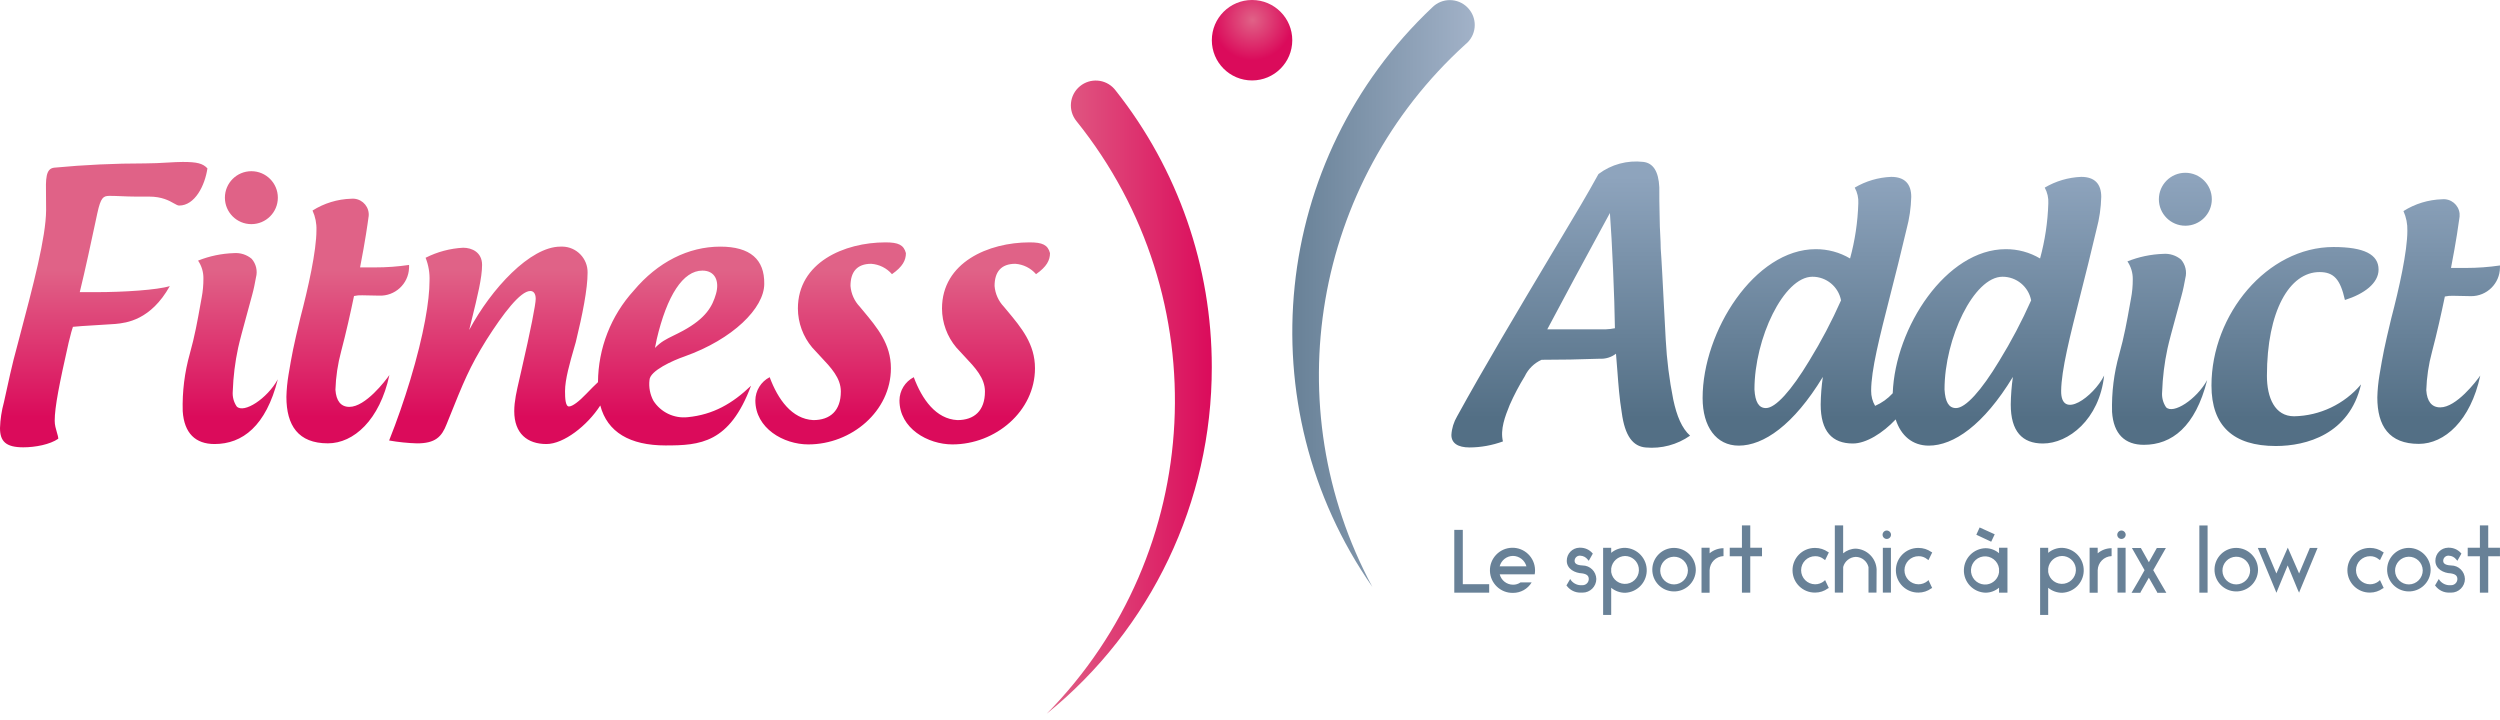 <svg xmlns="http://www.w3.org/2000/svg" width="250" height="72" viewBox="0 0 250 72" fill="none"><path fill-rule="evenodd" clip-rule="evenodd" d="M176.201 55.625V54.773H175.026V52.539H174.193V54.773H172.974V55.625H174.193V59.269H175.026V55.625H176.201ZM146.28 58.417H148.918V59.269H145.428V52.987H146.28V58.417ZM153.504 57.035C153.507 57.167 153.495 57.298 153.47 57.43H149.97C150.124 58.038 150.669 58.467 151.299 58.47C151.568 58.476 151.834 58.395 152.054 58.238H153.166C152.774 58.896 152.063 59.294 151.299 59.288C150.052 59.316 149.021 58.326 148.993 57.082C148.965 55.835 149.955 54.804 151.198 54.776C152.445 54.748 153.476 55.738 153.504 56.982V57.035ZM149.967 56.631H152.643C152.477 56.023 151.928 55.597 151.295 55.591C150.669 55.597 150.127 56.023 149.967 56.631ZM158.253 59.263C159.011 59.266 159.628 58.655 159.632 57.897C159.613 57.148 159.005 56.55 158.259 56.546C157.542 56.518 157.461 56.258 157.461 56.08V56.079C157.461 56.061 157.461 56.042 157.464 56.023C157.495 55.741 157.752 55.538 158.034 55.569C158.325 55.581 158.595 55.722 158.77 55.954L158.877 56.08L159.281 55.362L159.227 55.3C158.924 54.961 158.488 54.77 158.034 54.77H157.943C157.235 54.786 156.671 55.371 156.677 56.08C156.677 56.913 157.514 57.308 158.212 57.336C158.689 57.408 158.877 57.586 158.877 57.9V57.925C158.864 58.266 158.573 58.532 158.231 58.52H158.212C157.793 58.554 157.385 58.379 157.119 58.053L157.019 57.9L156.643 58.545L156.69 58.598C157.013 59.024 157.517 59.269 158.053 59.263H158.231H158.253ZM160.312 61.493V54.783H161.12V55.284C161.511 54.958 162.003 54.779 162.511 54.783C163.751 54.83 164.719 55.873 164.672 57.117C164.629 58.291 163.686 59.234 162.511 59.278C162.003 59.278 161.511 59.103 161.12 58.777V61.496L160.312 61.493ZM161.12 56.847V57.217C161.242 57.978 161.956 58.495 162.718 58.373C163.479 58.251 163.996 57.536 163.874 56.775C163.767 56.102 163.191 55.606 162.508 55.6C161.803 55.613 161.211 56.142 161.12 56.847ZM167.348 59.143C168.551 59.175 169.55 58.229 169.581 57.026V57.016C169.597 55.801 168.626 54.804 167.41 54.789C166.229 54.786 165.261 55.729 165.23 56.91C165.199 58.113 166.145 59.112 167.348 59.143ZM167.376 55.672C168.14 55.654 168.773 56.261 168.792 57.026C168.798 57.799 168.181 58.432 167.41 58.442C166.655 58.445 166.041 57.843 166.022 57.088C166.004 56.324 166.611 55.691 167.376 55.672ZM170.96 55.331C171.349 55.002 171.84 54.823 172.351 54.82V55.61C171.59 55.641 170.982 56.255 170.96 57.019V59.272H170.152V54.773H170.96V55.331ZM182.507 58.003L182.883 58.802L182.792 58.84C182.423 59.112 181.978 59.259 181.517 59.259C180.283 59.278 179.268 58.291 179.252 57.057C179.233 55.823 180.22 54.808 181.455 54.792H181.52C181.978 54.792 182.423 54.933 182.795 55.196L182.886 55.243L182.51 56.014L182.385 55.923C182.144 55.722 181.84 55.613 181.524 55.619C180.747 55.616 180.117 56.239 180.111 57.016C180.108 57.793 180.731 58.423 181.508 58.429C181.837 58.432 182.156 58.316 182.413 58.106L182.507 58.003ZM186.85 59.259H187.649C187.667 57.179 187.667 57.044 187.661 56.919C187.595 55.804 186.696 54.917 185.581 54.864C185.117 54.87 184.672 55.036 184.315 55.331V52.539H183.482V59.25L183.519 59.259H184.309L184.318 56.694C184.472 56.117 184.986 55.707 185.584 55.688C186.192 55.7 186.712 56.123 186.85 56.712V59.259ZM188.679 53.05C188.908 53.056 189.096 53.241 189.102 53.473C189.099 53.705 188.911 53.893 188.679 53.896C188.447 53.896 188.259 53.708 188.256 53.476C188.259 53.241 188.447 53.053 188.679 53.05ZM189.093 59.259H188.284V54.779H189.093V59.259ZM193.219 58.802L192.843 58.003L192.749 58.106C192.492 58.316 192.172 58.432 191.843 58.429C191.066 58.423 190.443 57.793 190.446 57.016C190.452 56.239 191.082 55.616 191.859 55.619C192.175 55.613 192.479 55.722 192.721 55.923L192.846 56.014L193.222 55.243L193.131 55.196C192.758 54.933 192.313 54.792 191.856 54.792H191.79C190.556 54.808 189.569 55.823 189.588 57.057C189.603 58.291 190.618 59.278 191.853 59.259C192.313 59.259 192.758 59.112 193.128 58.84L193.219 58.802ZM200.746 54.773V59.269H199.904V58.767C199.525 59.093 199.039 59.272 198.541 59.269C197.313 59.228 196.348 58.2 196.389 56.972C196.426 55.798 197.369 54.858 198.541 54.82C199.042 54.817 199.525 54.996 199.904 55.321V54.773H200.746ZM199.904 57.232V56.856C199.8 56.086 199.089 55.544 198.318 55.647C197.548 55.751 197.006 56.462 197.109 57.232C197.213 58.003 197.924 58.545 198.694 58.442C199.324 58.357 199.819 57.862 199.904 57.232ZM199.12 54.172L197.632 53.473L197.964 52.746L199.471 53.429L199.12 54.172ZM204.011 54.783V61.493L204.819 61.496V58.777C205.211 59.103 205.703 59.278 206.21 59.278C207.385 59.234 208.328 58.291 208.372 57.117C208.419 55.873 207.451 54.83 206.21 54.783C205.703 54.779 205.211 54.958 204.819 55.284V54.783H204.011ZM204.819 57.214V56.844C204.907 56.142 205.499 55.61 206.207 55.597C206.89 55.603 207.467 56.098 207.573 56.772C207.695 57.533 207.178 58.247 206.417 58.37C205.656 58.492 204.942 57.975 204.819 57.214ZM209.769 55.331C210.157 55.002 210.649 54.82 211.16 54.82V55.61C210.399 55.641 209.791 56.255 209.769 57.019V59.272H208.961V54.773H209.769V55.331ZM212.57 53.473C212.563 53.241 212.375 53.056 212.147 53.05C211.918 53.053 211.73 53.241 211.724 53.476C211.724 53.708 211.915 53.896 212.147 53.896C212.378 53.893 212.566 53.705 212.57 53.473ZM211.752 59.259H212.56V54.779H211.752V59.259ZM216.633 59.278H215.718V59.225L214.885 57.771L214.052 59.225V59.278H213.156L213.926 57.959L214.456 57.016L213.19 54.798H214.086L214.885 56.224L215.684 54.798H216.589L215.323 57.016L215.862 57.959L216.633 59.278ZM219.935 59.269H220.759V52.549H219.935V59.269ZM225.802 57.026C225.771 58.229 224.772 59.175 223.569 59.143C222.366 59.112 221.42 58.113 221.451 56.91C221.482 55.729 222.45 54.786 223.631 54.789C224.847 54.804 225.818 55.801 225.802 57.016V57.026ZM225.013 57.026C224.994 56.261 224.361 55.654 223.597 55.672C222.833 55.691 222.225 56.324 222.244 57.088C222.262 57.843 222.876 58.445 223.631 58.442C224.402 58.432 225.022 57.799 225.013 57.026ZM231.758 54.792H230.987L229.91 57.348L228.779 54.764L227.638 57.348L226.561 54.792H225.781L227.522 58.98L227.638 59.269V59.259L227.648 59.269L227.754 58.999L228.769 56.54L229.775 58.98L229.91 59.269L229.972 59.1L231.758 54.792ZM237.995 58.003L238.371 58.802L238.281 58.84C237.911 59.112 237.466 59.259 237.005 59.259C235.771 59.278 234.756 58.291 234.74 57.057C234.722 55.823 235.708 54.808 236.943 54.792H237.009C237.466 54.792 237.911 54.93 238.284 55.196L238.374 55.243L237.999 56.014L237.873 55.923C237.632 55.722 237.325 55.613 237.012 55.619C236.235 55.616 235.605 56.239 235.599 57.016C235.596 57.793 236.219 58.423 236.996 58.429C237.325 58.432 237.645 58.316 237.898 58.106L237.995 58.003ZM240.831 59.143C242.034 59.175 243.033 58.229 243.064 57.026V57.016C243.08 55.801 242.109 54.804 240.893 54.789C239.712 54.786 238.744 55.729 238.713 56.91C238.681 58.113 239.628 59.112 240.831 59.143ZM240.859 55.672C241.623 55.654 242.256 56.261 242.275 57.026C242.281 57.799 241.664 58.432 240.893 58.442C240.138 58.445 239.524 57.843 239.505 57.088C239.487 56.324 240.094 55.691 240.859 55.672ZM246.492 57.897C246.489 58.655 245.872 59.266 245.113 59.263H245.091H244.913C244.377 59.269 243.873 59.024 243.55 58.598L243.503 58.545L243.879 57.9L243.979 58.053C244.246 58.379 244.653 58.554 245.073 58.52H245.091C245.433 58.532 245.724 58.266 245.737 57.925V57.9C245.737 57.586 245.549 57.408 245.073 57.336C244.374 57.308 243.538 56.913 243.538 56.08C243.531 55.371 244.095 54.786 244.803 54.77H244.894C245.348 54.77 245.784 54.961 246.088 55.3L246.141 55.362L245.737 56.08L245.63 55.954C245.455 55.722 245.185 55.581 244.894 55.569C244.612 55.538 244.355 55.741 244.324 56.023C244.321 56.042 244.321 56.061 244.321 56.08C244.321 56.258 244.402 56.518 245.12 56.546C245.865 56.546 246.473 57.148 246.492 57.897ZM249.997 55.625V54.773H248.823V52.539H247.989V54.773H246.771V55.625H247.989V59.269H248.823V55.625H249.997Z" fill="#688197"></path><path fill-rule="evenodd" clip-rule="evenodd" d="M10.912 19.588C11.192 19.581 11.605 19.598 12.07 19.617C12.55 19.638 13.086 19.66 13.593 19.66H14.915C16.198 19.66 16.926 20.072 17.394 20.338C17.616 20.463 17.779 20.556 17.916 20.556C19.489 20.556 20.492 18.555 20.742 16.838C20.279 16.34 19.705 16.195 18.274 16.195C17.817 16.195 17.294 16.225 16.724 16.258C16.044 16.297 15.297 16.34 14.517 16.34C11.479 16.34 8.437 16.48 5.435 16.766C4.553 16.853 4.571 17.889 4.601 19.589C4.609 20.025 4.617 20.505 4.611 21.023C4.583 23.765 3.385 28.294 1.817 34.227C1.666 34.795 1.513 35.376 1.357 35.97C1.112 36.95 0.901 37.913 0.689 38.883L0.689 38.883C0.591 39.329 0.493 39.776 0.392 40.227C0.163 41.067 0.028 41.931 0 42.802C0 44.124 0.57 44.732 2.325 44.732C3.54 44.732 5.006 44.447 5.827 43.874C5.827 43.707 5.762 43.488 5.688 43.237C5.588 42.897 5.47 42.498 5.47 42.088C5.47 40.694 5.937 38.369 6.864 34.256C6.91 34.086 6.952 33.915 6.994 33.746L6.994 33.746L6.994 33.746L6.994 33.746L6.994 33.746L6.994 33.746C7.083 33.383 7.171 33.025 7.293 32.683C7.603 32.639 8.579 32.58 9.634 32.516L9.634 32.516L9.636 32.516L9.637 32.516L9.638 32.516L9.639 32.516C10.288 32.477 10.967 32.436 11.538 32.395C12.647 32.289 15.069 32.019 16.983 28.608C15.733 28.999 12.368 29.215 9.618 29.215H7.976C8.522 26.998 9.151 24.047 9.543 22.209C9.613 21.884 9.675 21.594 9.727 21.349C10.078 19.717 10.341 19.604 10.912 19.588ZM23.672 40.65C23.365 40.199 23.227 39.657 23.277 39.115C23.327 37.658 23.506 36.211 23.813 34.785C23.96 34.102 24.305 32.839 24.68 31.468C24.855 30.829 25.036 30.166 25.207 29.529C25.385 28.886 25.492 28.313 25.598 27.74C25.774 27.088 25.611 26.39 25.169 25.882C24.671 25.462 24.029 25.259 23.38 25.312C22.155 25.353 20.946 25.606 19.806 26.061C20.163 26.587 20.351 27.21 20.341 27.846C20.345 28.495 20.285 29.143 20.163 29.779C20.112 30.047 20.058 30.348 20 30.675L20 30.675C19.771 31.959 19.469 33.646 18.985 35.359C18.459 37.229 18.217 39.171 18.271 41.114C18.415 43.332 19.558 44.403 21.454 44.403C24.248 44.403 26.601 42.602 27.782 37.931C26.71 39.876 24.383 41.374 23.672 40.65ZM33.543 38.971C33.615 40.08 34.079 40.688 34.937 40.688C36.553 40.688 38.533 38.084 38.941 37.505C37.966 42.016 35.363 44.334 32.788 44.334C29.821 44.334 28.64 42.545 28.64 39.685C28.659 38.94 28.731 38.2 28.853 37.467C29.21 35.359 29.32 34.751 30.034 31.781C30.82 28.78 31.644 25.096 31.644 23.022C31.669 22.345 31.535 21.672 31.253 21.054C32.412 20.321 33.746 19.914 35.115 19.873C35.222 19.861 35.332 19.864 35.438 19.873C36.315 19.964 36.958 20.747 36.867 21.628C36.867 21.604 36.859 21.664 36.839 21.806L36.839 21.806L36.839 21.806C36.768 22.331 36.544 23.983 36.008 26.74H37.509C38.646 26.744 39.783 26.659 40.908 26.493V26.703C40.908 26.72 40.907 26.737 40.907 26.755C40.906 26.772 40.905 26.789 40.905 26.806C40.839 28.398 39.495 29.629 37.907 29.563C37.538 29.563 37.274 29.554 37.017 29.545C36.773 29.537 36.537 29.529 36.224 29.529C35.946 29.516 35.67 29.541 35.401 29.601C35.044 31.314 34.614 33.247 34.113 35.143C33.778 36.393 33.584 37.677 33.543 38.971ZM65.341 40.077C65.002 39.441 64.865 38.717 64.949 38.003C64.984 37.072 67.308 36.039 68.452 35.644C73.279 33.927 76.425 30.816 76.425 28.382C76.459 25.951 75.031 24.663 72.026 24.663C68.843 24.663 65.77 26.202 63.373 29.062C61.093 31.568 59.821 34.826 59.799 38.216C59.482 38.507 59.097 38.899 58.615 39.397C57.935 40.111 57.255 40.647 56.898 40.647C56.541 40.647 56.503 39.823 56.503 39.112C56.503 37.94 56.978 36.294 57.441 34.688L57.441 34.688L57.441 34.688C57.487 34.529 57.532 34.37 57.578 34.212C58.258 31.424 58.759 28.883 58.759 27.273C58.787 25.857 57.659 24.685 56.243 24.66H56.243C56.174 24.66 56.108 24.66 56.039 24.663C53.038 24.663 49.138 28.846 46.92 32.997C47.008 32.636 47.094 32.285 47.178 31.944L47.178 31.943C47.746 29.638 48.208 27.767 48.208 26.49C48.208 25.237 47.205 24.773 46.315 24.773C45.009 24.842 43.731 25.183 42.559 25.776C42.854 26.515 42.985 27.304 42.951 28.1C42.951 30.03 42.415 33.391 41.021 38.006C40.413 40.008 39.699 42.085 38.913 44.049C39.834 44.212 40.767 44.309 41.701 44.337C43.524 44.337 44.169 43.695 44.667 42.404L44.827 42.006C46.383 38.13 46.942 36.736 48.637 33.999C50.319 31.352 52.036 29.099 53.035 29.099C53.32 29.099 53.571 29.316 53.571 29.886C53.571 30.422 53.07 32.997 52.139 37.038C52.071 37.344 52.003 37.638 51.937 37.921C51.659 39.122 51.425 40.13 51.425 41.114C51.425 43.366 52.747 44.403 54.645 44.403C56.375 44.403 58.734 42.561 60.028 40.547C60.729 43.216 62.991 44.544 66.556 44.544C69.996 44.544 72.957 44.331 75.103 38.573C73.242 40.359 71.312 41.468 68.771 41.718C67.408 41.866 66.08 41.23 65.341 40.077ZM65.663 33.962C66.7 29.529 68.311 27.06 70.24 27.06C71.528 27.06 71.957 28.134 71.6 29.384C71.243 30.634 70.598 31.819 68.311 33.069C67.946 33.266 67.632 33.42 67.35 33.558L67.35 33.558C66.61 33.921 66.096 34.173 65.497 34.795C65.71 33.792 65.66 33.962 65.663 33.962ZM79.789 30.854C79.789 26.239 84.435 24.237 88.549 24.237C89.836 24.237 90.372 24.488 90.591 25.309C90.591 26.023 90.272 26.665 89.197 27.417C88.671 26.809 87.925 26.437 87.123 26.38C85.691 26.38 85.049 27.201 85.049 28.598C85.112 29.378 85.441 30.108 85.98 30.672C86.092 30.808 86.205 30.944 86.318 31.079C87.74 32.784 89.091 34.404 89.091 36.825C89.091 41.117 85.156 44.441 80.829 44.441C78.361 44.441 75.535 42.831 75.535 40.042C75.544 39.062 76.096 38.169 76.967 37.718C77.79 39.936 79.185 41.903 81.331 42.01C83.01 42.01 84.084 41.079 84.084 39.149C84.084 37.8 83.112 36.772 82.025 35.621L82.025 35.621L82.025 35.621C81.759 35.34 81.487 35.053 81.221 34.751C80.303 33.661 79.796 32.279 79.789 30.854ZM102.959 24.237C98.846 24.237 94.2 26.239 94.2 30.854C94.206 32.279 94.714 33.661 95.632 34.751C95.898 35.053 96.171 35.34 96.436 35.621L96.436 35.621C97.523 36.772 98.495 37.8 98.495 39.149C98.495 41.079 97.421 42.01 95.742 42.01C93.596 41.903 92.201 39.936 91.377 37.718C90.507 38.169 89.955 39.062 89.946 40.042C89.946 42.831 92.772 44.441 95.237 44.441C99.564 44.441 103.498 41.117 103.498 36.825C103.498 34.404 102.148 32.784 100.726 31.079L100.725 31.078C100.613 30.943 100.5 30.808 100.387 30.672C99.849 30.108 99.52 29.378 99.457 28.598C99.457 27.201 100.102 26.38 101.531 26.38C102.333 26.437 103.078 26.809 103.605 27.417C104.679 26.665 104.999 26.023 104.999 25.309C104.783 24.488 104.247 24.237 102.959 24.237ZM27.785 19.767C27.785 21.229 26.599 22.414 25.137 22.414C23.675 22.414 22.49 21.229 22.49 19.767C22.49 18.305 23.675 17.12 25.137 17.12C26.599 17.12 27.785 18.305 27.785 19.767Z" fill="url(#paint0_linear_495_19904)"></path><path fill-rule="evenodd" clip-rule="evenodd" d="M146.962 44.745C145.781 44.745 145.139 44.316 145.139 43.492C145.179 42.834 145.377 42.198 145.712 41.631C148.325 36.872 151.796 31.039 155.195 25.346C155.573 24.707 155.97 24.047 156.378 23.366L156.379 23.365L156.379 23.365L156.379 23.364C157.481 21.529 158.673 19.543 159.847 17.405C161.125 16.44 162.729 16.005 164.321 16.189C165.323 16.299 165.859 17.154 165.931 18.73V18.731C165.931 19.555 165.931 20.557 165.965 21.7C165.965 22.357 165.996 22.96 166.025 23.517C166.049 23.994 166.072 24.437 166.072 24.848C166.142 25.676 166.307 28.874 166.431 31.292L166.431 31.292L166.431 31.293L166.431 31.294L166.432 31.296L166.432 31.299L166.432 31.3L166.432 31.302C166.496 32.541 166.549 33.573 166.573 33.974C166.68 35.982 166.93 37.978 167.325 39.952C167.685 41.634 168.183 42.815 169.007 43.567C167.714 44.472 166.141 44.892 164.568 44.748C163.315 44.638 162.491 43.639 162.172 41.239C161.944 39.853 161.841 38.483 161.738 37.107L161.738 37.107L161.738 37.107L161.738 37.107L161.738 37.107L161.738 37.107C161.695 36.53 161.651 35.952 161.598 35.371C161.128 35.732 160.543 35.907 159.954 35.873C157.986 35.945 156.053 35.979 154.158 35.979C153.419 36.311 152.823 36.894 152.476 37.627C151.912 38.545 151.407 39.504 150.972 40.49C150.508 41.637 150.007 42.925 150.292 44.143C149.224 44.532 148.099 44.739 146.962 44.745ZM161.492 32.824C161.457 29.855 161.207 24.093 160.991 21.302C160.656 21.919 160.297 22.581 159.917 23.28C158.424 26.029 156.611 29.367 154.728 32.931H160.599C160.897 32.922 161.194 32.884 161.492 32.824ZM249.997 26.753C249.987 28.345 248.69 29.626 247.099 29.616C247.065 29.616 247.027 29.616 246.992 29.613C246.626 29.613 246.363 29.604 246.106 29.595C245.863 29.587 245.625 29.579 245.31 29.579C245.034 29.566 244.759 29.591 244.486 29.651C244.129 31.365 243.7 33.297 243.199 35.193C242.86 36.443 242.669 37.727 242.628 39.021C242.701 40.13 243.164 40.738 244.023 40.738C245.639 40.738 247.619 38.138 248.029 37.555C247.058 42.069 244.455 44.388 241.88 44.388C238.913 44.388 237.732 42.599 237.732 39.739C237.751 38.996 237.823 38.254 237.945 37.52C238.302 35.412 238.412 34.801 239.126 31.834C239.912 28.833 240.736 25.146 240.736 23.075C240.758 22.398 240.623 21.725 240.345 21.108C241.504 20.375 242.835 19.968 244.207 19.927C245.088 19.839 245.871 20.478 245.959 21.358C245.968 21.465 245.968 21.575 245.959 21.681C245.959 21.658 245.951 21.717 245.931 21.858L245.931 21.859L245.931 21.86C245.86 22.385 245.635 24.036 245.1 26.794H246.601C247.738 26.794 248.875 26.712 250 26.546L249.997 26.753ZM192.879 44.563C191.251 44.563 190.087 43.571 189.568 41.94C188.277 43.31 186.613 44.35 185.289 44.35C183.215 44.35 182.068 43.135 182.068 40.45C182.081 39.529 182.153 38.608 182.284 37.693C179.349 42.524 176.345 44.563 173.876 44.563C171.62 44.563 170.261 42.664 170.261 39.804C170.261 33.113 175.483 24.917 181.57 24.917C182.779 24.911 183.967 25.231 185.007 25.848C185.499 24.049 185.774 22.201 185.831 20.337C185.862 19.789 185.737 19.244 185.473 18.761C186.582 18.107 187.836 17.737 189.12 17.687C190.48 17.687 191.125 18.401 191.125 19.689C191.097 20.776 190.94 21.86 190.658 22.909C190.094 25.323 189.534 27.52 189.031 29.492L189.031 29.492L189.031 29.492L189.031 29.493C187.938 33.777 187.115 37.001 187.115 39.084C187.109 39.613 187.244 40.133 187.51 40.587C188.177 40.296 188.775 39.87 189.264 39.334L189.273 39.325C189.513 32.728 194.634 24.917 200.57 24.917C201.78 24.908 202.967 25.231 204.007 25.848C204.499 24.049 204.775 22.201 204.831 20.337C204.862 19.789 204.737 19.244 204.474 18.761C205.583 18.107 206.836 17.737 208.12 17.687C209.48 17.687 210.125 18.401 210.125 19.689C210.097 20.776 209.941 21.86 209.659 22.909C209.103 25.288 208.554 27.456 208.061 29.406C206.967 33.733 206.143 36.987 206.115 39.084C206.081 42.066 209.37 39.66 210.414 37.552C209.931 41.963 206.833 44.35 204.295 44.35C202.218 44.35 201.075 43.135 201.075 40.45C201.087 39.529 201.159 38.608 201.288 37.693C198.352 42.524 195.348 44.563 192.879 44.563ZM181.241 27.674C182.638 27.671 183.841 28.664 184.104 30.036C183.18 32.12 182.115 34.14 180.922 36.083C179.133 39.052 177.56 40.807 176.592 40.807C175.875 40.807 175.517 40.199 175.445 38.946C175.445 33.83 178.378 27.674 181.241 27.674ZM203.114 30.036C202.851 28.664 201.648 27.671 200.251 27.674C197.387 27.674 194.452 33.83 194.452 38.946C194.524 40.199 194.881 40.807 195.599 40.807C196.564 40.807 198.139 39.052 199.928 36.083C201.122 34.14 202.187 32.12 203.114 30.036ZM214.389 44.482C217.181 44.482 219.537 42.68 220.718 38.009C219.643 39.955 217.315 41.452 216.607 40.725C216.3 40.274 216.163 39.732 216.213 39.19C216.263 37.733 216.441 36.286 216.748 34.861C216.895 34.172 217.245 32.895 217.623 31.514L217.623 31.513L217.623 31.513L217.624 31.51C217.797 30.881 217.975 30.23 218.142 29.604C218.321 28.962 218.428 28.388 218.534 27.815C218.706 27.163 218.547 26.468 218.105 25.957C217.607 25.538 216.965 25.334 216.316 25.387C215.091 25.428 213.882 25.682 212.742 26.139C213.099 26.665 213.287 27.289 213.277 27.925C213.28 28.573 213.221 29.222 213.099 29.858C213.052 30.108 213.002 30.386 212.949 30.687L212.948 30.689C212.719 31.981 212.413 33.698 211.921 35.437C211.394 37.307 211.153 39.25 211.206 41.192C211.351 43.41 212.494 44.482 214.389 44.482ZM227.588 44.601C223.33 44.601 221.147 42.596 221.147 38.551C221.147 31.43 226.729 24.701 233.349 24.701C236.425 24.701 237.857 25.453 237.857 26.957C237.857 28.316 236.425 29.391 234.492 29.999C234.029 27.925 233.383 27.207 231.952 27.207C228.947 27.207 226.692 31.108 226.692 37.583C226.692 39.767 227.478 41.628 229.411 41.628C231.995 41.578 234.433 40.415 236.103 38.441C234.94 43.432 230.63 44.601 227.588 44.601ZM221.182 19.925C221.182 21.387 219.996 22.572 218.534 22.572C217.072 22.572 215.887 21.387 215.887 19.925C215.887 18.463 217.072 17.278 218.534 17.278C219.996 17.278 221.182 18.463 221.182 19.925Z" fill="url(#paint1_linear_495_19904)"></path><path d="M125.205 8.045C127.427 8.045 129.228 6.244 129.228 4.023C129.228 1.801 127.427 0 125.205 0C122.984 0 121.183 1.801 121.183 4.023C121.183 6.244 122.984 8.045 125.205 8.045Z" fill="url(#paint2_radial_495_19904)"></path><path d="M147.475 2.498C147.475 3.159 147.211 3.792 146.745 4.255C146.669 4.33 146.591 4.399 146.51 4.465C131.331 18.265 127.506 40.63 137.237 58.691C124.605 40.555 127.155 15.906 143.226 0.74C143.283 0.681 143.342 0.627 143.405 0.577C144.467 -0.297 146.033 -0.143 146.904 0.919C147.274 1.364 147.475 1.921 147.475 2.498Z" fill="url(#paint3_linear_495_19904)"></path><path d="M121.179 36.727C121.191 50.176 115.123 62.911 104.672 71.373C120.555 55.239 121.836 29.766 107.651 12.119C106.78 11.057 106.934 9.49 107.996 8.62C109.026 7.774 110.543 7.89 111.429 8.886L111.57 9.058C117.808 16.934 121.191 26.686 121.179 36.727Z" fill="url(#paint4_linear_495_19904)"></path><defs><linearGradient id="paint0_linear_495_19904" x1="25.138" y1="23.381" x2="25.138" y2="41.712" gradientUnits="userSpaceOnUse"><stop offset="0.2" stop-color="#E06287"></stop><stop offset="1" stop-color="#DB0B5B"></stop></linearGradient><linearGradient id="paint1_linear_495_19904" x1="218.534" y1="17.646" x2="218.534" y2="41.831" gradientUnits="userSpaceOnUse"><stop stop-color="#8EA4BD"></stop><stop offset="1" stop-color="#536F85"></stop></linearGradient><radialGradient id="paint2_radial_495_19904" cx="0" cy="0" r="1" gradientUnits="userSpaceOnUse" gradientTransform="translate(125.252 1.994) scale(4.024)"><stop stop-color="#E06287"></stop><stop offset="1" stop-color="#DB0B5B"></stop></radialGradient><linearGradient id="paint3_linear_495_19904" x1="129.224" y1="29.349" x2="147.468" y2="29.349" gradientUnits="userSpaceOnUse"><stop stop-color="#688197"></stop><stop offset="1" stop-color="#A2B2C8"></stop></linearGradient><linearGradient id="paint4_linear_495_19904" x1="104.675" y1="39.717" x2="121.183" y2="39.717" gradientUnits="userSpaceOnUse"><stop stop-color="#E06287"></stop><stop offset="1" stop-color="#DB0B5B"></stop></linearGradient></defs></svg>